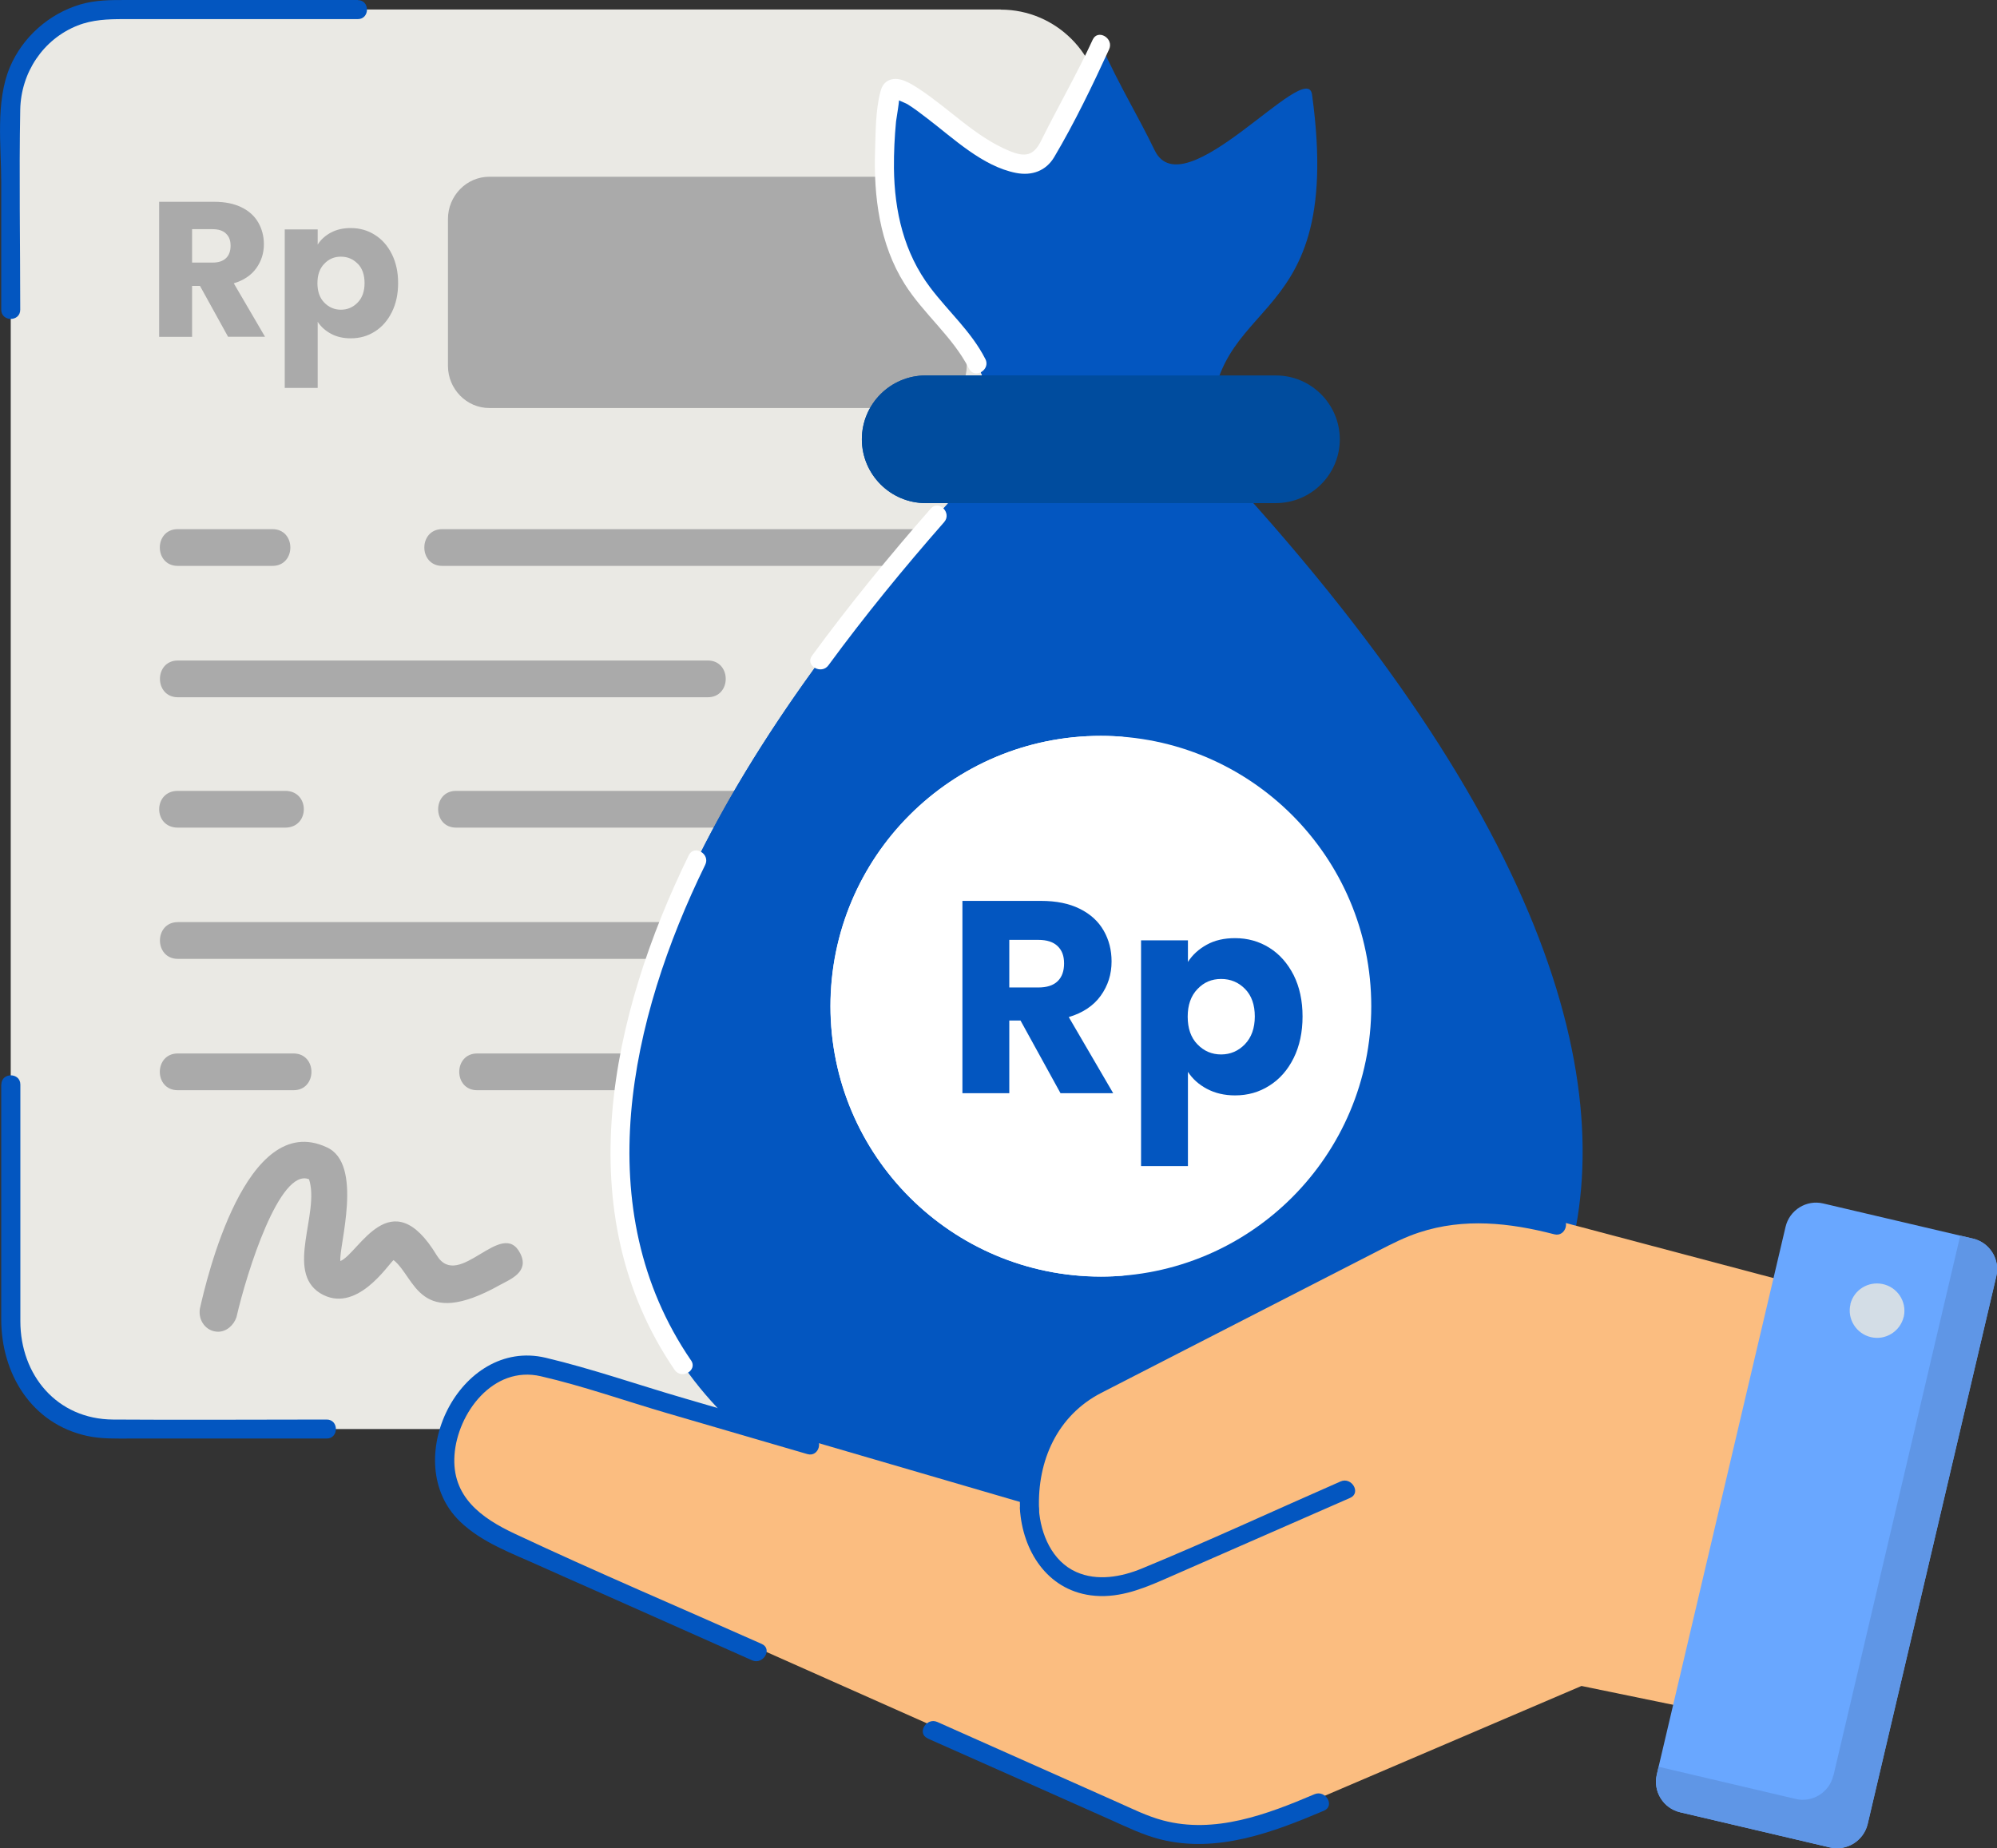 <svg xmlns="http://www.w3.org/2000/svg" id="Layer_1" data-name="Layer 1" viewBox="0 0 161.87 149.85"><rect x="0" y="0" width="161.87" height="149.85" fill="#333333" stroke="none"/><defs><style>      .cls-1 {        fill: #004c9e;      }      .cls-1, .cls-2, .cls-3, .cls-4, .cls-5, .cls-6, .cls-7, .cls-8, .cls-9, .cls-10, .cls-11, .cls-12 {        stroke-width: 0px;      }      .cls-1, .cls-2, .cls-3, .cls-6, .cls-7, .cls-8, .cls-10, .cls-11 {        fill-rule: evenodd;      }      .cls-2 {        fill: #fbbd80;      }      .cls-3 {        fill: #5f96e6;      }      .cls-4, .cls-6 {        fill: #fff;      }      .cls-5 {        fill: #d3dde6;      }      .cls-7 {        fill: #eae9e4;      }      .cls-8, .cls-9 {        fill: #0356c0;      }      .cls-10 {        fill: #69a7ff;      }      .cls-11, .cls-12 {        fill: #aaa;      }    </style></defs><g id="Layer_1-2" data-name="Layer_1"><g id="_599512192" data-name=" 599512192"><path class="cls-7" d="m81.11.77H9.06C4.52.77.87,4.42.87,8.89v98.86c0,4.47,3.65,8.11,8.11,8.11h72.06c4.54,0,8.19-3.65,8.19-8.11V8.89c0-4.47-3.65-8.11-8.11-8.11Z"></path><g><path class="cls-11" d="m74.94,33.08h-35.28c-1.86,0-3.35-1.56-3.35-3.42v-11.91c0-1.86,1.49-3.42,3.35-3.42h35.28c1.86,0,3.42,1.56,3.42,3.42v11.91c0,1.86-1.56,3.42-3.42,3.42Z"></path><path class="cls-11" d="m76.87,45.88h-41.02c-1.94,0-1.94-2.98,0-2.98h41.02c1.94,0,1.94,2.98,0,2.98Zm-54.79,0h-7.67c-1.94,0-1.94-2.98,0-2.98h7.67c1.94,0,1.94,2.98,0,2.98Z"></path><path class="cls-11" d="m76.87,56.53h-5.51c-2.01,0-2.01-2.98,0-2.98h5.51c1.94,0,1.94,2.98,0,2.98Zm-19.5,0H14.42c-1.94,0-1.94-2.98,0-2.98h42.95c1.94,0,1.94,2.98,0,2.98Z"></path><path class="cls-11" d="m76.87,67.1h-39.9c-1.94,0-1.94-2.98,0-2.98h39.9c.82,0,1.49.67,1.49,1.49s-.67,1.49-1.49,1.49Zm-53.75,0h-8.71c-2.01,0-2.01-2.98,0-2.98h8.71c2.01,0,2.01,2.98,0,2.98Z"></path><path class="cls-11" d="m59.38,77.74H14.42c-1.94,0-1.94-2.98,0-2.98h44.96c1.94,0,1.94,2.98,0,2.98Z"></path><path class="cls-11" d="m50.37,88.39h-11.69c-1.94,0-1.94-2.98,0-2.98h11.69c2.01,0,2.01,2.98,0,2.98Zm-26.58,0h-9.38c-1.94,0-1.94-2.98,0-2.98h9.38c1.94,0,1.94,2.98,0,2.98Z"></path><path class="cls-11" d="m17.69,107.97c-.97,0-1.64-.89-1.49-1.86.52-2.31,3.72-16.15,10.27-13.1,3.05,1.34.97,8.11,1.12,9.23,1.49-.6,4.09-6.63,7.82-.45,1.79,2.9,5.29-3.13,6.77-.15.74,1.49-.82,2.08-1.64,2.53-6.63,3.72-6.85-.6-8.64-2.01-.45.37-3.05,4.47-5.96,2.68-2.83-1.79,0-6.48-.89-9.23-2.38-.97-5.06,7.59-5.88,11.17-.22.67-.82,1.19-1.49,1.19Zm7.89-12.21s.07,0,.07.07c0-.07-.07-.07-.07-.07Z"></path><g><path class="cls-12" d="m18.49,27.31l-2.28-4.13h-.64v4.13h-2.67v-10.95h4.47c.86,0,1.6.15,2.21.45.61.3,1.06.71,1.36,1.24.3.53.45,1.11.45,1.75,0,.73-.21,1.38-.62,1.95-.41.57-1.02.98-1.82,1.22l2.53,4.33h-3.01Zm-2.92-6.02h1.65c.49,0,.85-.12,1.1-.36s.37-.58.37-1.01-.12-.74-.37-.98c-.24-.24-.61-.36-1.1-.36h-1.65v2.71Z"></path><path class="cls-12" d="m26.82,18.86c.46-.25.99-.37,1.61-.37.72,0,1.37.18,1.95.55.58.36,1.04.88,1.38,1.56.34.68.51,1.46.51,2.35s-.17,1.68-.51,2.36-.8,1.21-1.38,1.57c-.58.37-1.23.55-1.95.55-.6,0-1.14-.12-1.6-.37s-.82-.57-1.08-.97v5.36h-2.67v-12.85h2.67v1.23c.26-.41.62-.73,1.08-.98Zm2.17,2.52c-.37-.38-.82-.57-1.36-.57s-.98.19-1.35.58c-.37.38-.55.91-.55,1.57s.18,1.19.55,1.57c.37.38.82.58,1.35.58s.98-.19,1.36-.58.56-.92.56-1.58-.18-1.19-.55-1.57Z"></path></g></g><path class="cls-9" d="m81.04,116.63c2.37-.02,4.66-.94,6.34-2.61s2.6-3.93,2.62-6.28c0-.99-1.54-1-1.54,0-.03,4.06-3.38,7.31-7.42,7.34-.99,0-1,1.55,0,1.54h0Z"></path><path class="cls-9" d="m.1,87.92v19.04c0,4.39,2.43,8.47,6.97,9.46,1.15.25,2.33.21,3.5.21h15.91c.99,0,1-1.54,0-1.54-5.77,0-11.55.04-17.32,0-4.54-.03-7.51-3.6-7.51-7.98v-19.18c0-.99-1.54-1-1.54,0H.1Z"></path><path class="cls-9" d="m29.01,0H10.21c-1.25,0-2.48,0-3.7.36C3.96,1.12,1.83,3.01.8,5.45-.38,8.25.1,11.83.1,14.79v10.32c0,.99,1.54,1,1.54,0,0-5.41-.1-10.82,0-16.22.06-2.99,1.84-5.71,4.65-6.82,1.21-.48,2.46-.52,3.73-.52h18.98c.99,0,1-1.54,0-1.54h0Z"></path></g></g><g><g><path class="cls-8" d="m98.27,37.15c110.72,118.61-128.8,118.54-18.08,0,1.57-14.19-10.93-8.74-8.09-29.48.42-3.03,10.42,9.39,12.76,4.51,1.41-2.94,2.79-5.1,4.37-8.57,1.57,3.48,2.94,5.63,4.36,8.57,2.35,4.88,12.35-7.55,12.76-4.51,2.85,20.75-9.65,15.29-8.08,29.48h0Z"></path><path class="cls-1" d="m75.03,30.44h28.39c2.85,0,5.17,2.32,5.18,5.17,0,2.86-2.32,5.17-5.18,5.18h-28.39c-2.85-.01-5.16-2.32-5.17-5.18,0-2.85,2.32-5.16,5.17-5.17Z"></path><path class="cls-6" d="m89.23,103.5c12.11,0,21.92-9.81,21.92-21.92,0-12.11-9.81-21.92-21.92-21.92-12.11,0-21.92,9.81-21.92,21.92h0c.02,12.1,9.82,21.9,21.92,21.92h0Z"></path><path class="cls-8" d="m79.6,30.44h4.74c-2.28-6.07-9.13-6.33-7.74-20.71-2.36-1.81-4.31-3.37-4.49-2.06-2.25,16.43,5.12,16.43,7.5,22.77h0Z"></path><path class="cls-1" d="m84.34,30.44h-9.31c-2.86,0-5.17,2.32-5.17,5.18,0,2.85,2.32,5.17,5.17,5.17h6.57c1.06-1.2,2.17-2.41,3.31-3.64.32-2.94.05-5.04-.58-6.71Z"></path><path class="cls-8" d="m81.6,40.79h-4.74c-22.18,24.86-28.62,44.29-26.21,58.28.98.31,1.94.7,2.85,1.17l2.39,1.22c-3.62-14.14,2.23-34.36,25.71-60.68h0Z"></path><path class="cls-4" d="m79.87,29.11c-1.12-2.21-2.99-3.84-4.47-5.8-2.13-2.82-2.9-6.18-2.94-9.67-.01-1.27.05-2.53.17-3.79.02-.18.34-1.99.24-2.07.1.08-.3.18-.31.17.05.11.86.41,1,.5.56.35,1.08.75,1.6,1.15,2.13,1.62,4.48,3.89,7.2,4.42,1.28.25,2.43-.16,3.1-1.3,1.64-2.77,3.1-5.8,4.44-8.72.41-.9-.92-1.68-1.33-.78-1.28,2.79-2.82,5.44-4.18,8.19-.61,1.23-1.3,1.35-2.56.83-2.76-1.13-4.89-3.44-7.36-5.05-.68-.44-1.69-1.1-2.52-.63-.34.2-.5.53-.59.89-.39,1.47-.38,3.24-.43,4.76-.12,3.73.37,7.59,2.39,10.8,1.54,2.45,3.9,4.28,5.22,6.87.45.89,1.78.11,1.33-.78h0Z"></path><path class="cls-4" d="m67.15,53.94c2.94-4.01,6.1-7.87,9.38-11.61.65-.74-.43-1.84-1.09-1.09-3.37,3.84-6.6,7.8-9.62,11.92-.59.8.75,1.57,1.33.78h0Z"></path><path class="cls-6" d="m71.09,81.58c0-11.37,8.7-20.86,20.03-21.84-.62-.05-1.25-.08-1.89-.08-12.11,0-21.91,9.82-21.91,21.93,0,12.1,9.81,21.9,21.91,21.91.64,0,1.27-.03,1.89-.08-11.33-.98-20.02-10.47-20.03-21.84h0Z"></path><g><path class="cls-9" d="m85.96,88.63l-3.24-5.89h-.91v5.89h-3.8v-15.59h6.37c1.23,0,2.28.21,3.14.64.87.43,1.51,1.02,1.94,1.77.43.75.64,1.58.64,2.5,0,1.04-.29,1.96-.88,2.78-.58.81-1.45,1.39-2.59,1.73l3.6,6.17h-4.29Zm-4.15-8.57h2.35c.7,0,1.22-.17,1.57-.51s.52-.82.52-1.44-.17-1.06-.52-1.4c-.35-.34-.87-.51-1.57-.51h-2.35v3.86Z"></path><path class="cls-9" d="m97.82,76.59c.65-.36,1.41-.53,2.29-.53,1.02,0,1.95.26,2.78.78.83.52,1.48,1.26,1.97,2.22.48.96.72,2.08.72,3.35s-.24,2.4-.72,3.37-1.14,1.72-1.97,2.24c-.83.53-1.75.79-2.78.79-.86,0-1.62-.18-2.28-.53s-1.17-.81-1.54-1.38v7.64h-3.8v-18.3h3.8v1.75c.37-.58.88-1.04,1.53-1.4Zm3.1,3.59c-.53-.54-1.17-.81-1.94-.81s-1.4.27-1.92.82c-.53.55-.79,1.3-.79,2.24s.26,1.7.79,2.24c.53.55,1.17.82,1.92.82s1.4-.28,1.93-.83.8-1.31.8-2.25-.26-1.69-.79-2.23Z"></path></g><path class="cls-4" d="m56.01,110.29c-8.39-12.27-4.95-27.7,1.15-40.17.44-.89-.9-1.67-1.33-.78-6.33,12.94-9.85,28.99-1.15,41.72.56.82,1.9.04,1.33-.78h0Z"></path></g><g><path class="cls-2" d="m44.02,110.47c-3.33-.78-6.8,1.69-7.69,5.5-1.56,6.63,3.76,8.02,7.69,9.91l48.18,21.43c4.9,2.18,9.49.72,14.74-1.53l21.25-9.09,14.73,3.03,8.6-34.04-25.34-6.72c-4.84-1.28-9.17-1.5-13.9.93l-23.91,12.27c-3.42,1.76-5.14,5.97-4.94,9.83l-39.43-11.52Z"></path><path class="cls-9" d="m82.67,122.34c.22,3.37,2.18,6.52,5.73,7,2.07.28,3.96-.42,5.82-1.23l11.5-5.04c1.24-.54,2.48-1.09,3.72-1.63.91-.4.12-1.73-.78-1.33-5.37,2.35-10.7,4.83-16.11,7.06-1.65.68-3.61,1.04-5.31.28-1.96-.87-2.89-3.07-3.03-5.1-.07-.99-1.61-.99-1.54,0h0Z"></path><path class="cls-10" d="m161.81,103.47l-10.43,44.42c-.33,1.36-1.7,2.21-3.06,1.89l-12.14-2.85c-1.36-.32-2.21-1.69-1.89-3.05l10.44-44.41c.32-1.37,1.69-2.22,3.05-1.9l12.14,2.85c1.36.32,2.21,1.69,1.89,3.05Z"></path><path class="cls-5" d="m154.31,106.75h0c-.28,1.19-1.47,1.94-2.66,1.66-1.19-.28-1.94-1.47-1.66-2.66v-.04c.3-1.14,1.43-1.84,2.59-1.61,1.2.24,1.99,1.41,1.74,2.62v.03Z"></path><path class="cls-3" d="m148.6,143.96c-.32,1.36-1.69,2.21-3.05,1.89l-11.11-2.61-.14.64c-.32,1.37.53,2.73,1.89,3.05l12.14,2.85c1.37.32,2.73-.53,3.06-1.89l10.43-44.42c.32-1.36-.53-2.73-1.89-3.05l-1.04-.24-10.28,43.79h0Z"></path><path class="cls-9" d="m75.2,140.95c2.99,1.33,5.99,2.66,8.98,3.99l5.75,2.56c1.35.6,2.7,1.27,4.14,1.63,4.57,1.14,9.09-.56,13.25-2.33.91-.39.13-1.72-.78-1.33-3.83,1.63-8.07,3.24-12.27,2.12-1.29-.34-2.5-.95-3.72-1.49-3.79-1.69-7.58-3.37-11.36-5.06l-3.21-1.43c-.9-.4-1.69.93-.78,1.33h0Z"></path><path class="cls-9" d="m65.85,116.4c-3.53-1.03-7.05-2.06-10.58-3.09s-7.33-2.35-11.04-3.23c-6.98-1.65-11.92,8.46-6.95,13.27,1.78,1.72,4.23,2.59,6.44,3.59,1.49.68,3,1.33,4.5,2,4.25,1.89,8.49,3.78,12.74,5.67.9.4,1.69-.93.78-1.33-6.67-2.97-13.39-5.82-19.99-8.92-2.76-1.29-5.15-3.03-4.91-6.4s3.12-7.28,7-6.38c3.43.79,6.81,1.99,10.19,2.98,3.8,1.11,7.61,2.22,11.41,3.33.96.28,1.36-1.21.41-1.49h0Z"></path><path class="cls-9" d="m126.39,98.57c-5.11-1.32-9.98-1.29-14.75,1.14-2.11,1.08-4.22,2.17-6.33,3.25l-16.74,8.59c-4.06,2.08-6.07,6.3-5.89,10.8.04.99,1.58,1,1.54,0-.15-3.93,1.49-7.6,5.06-9.43l6.29-3.23,16.2-8.31c1.07-.55,2.13-1.09,3.27-1.46,3.62-1.19,7.32-.79,10.94.15.96.25,1.37-1.24.41-1.49h0Z"></path></g></g></svg>